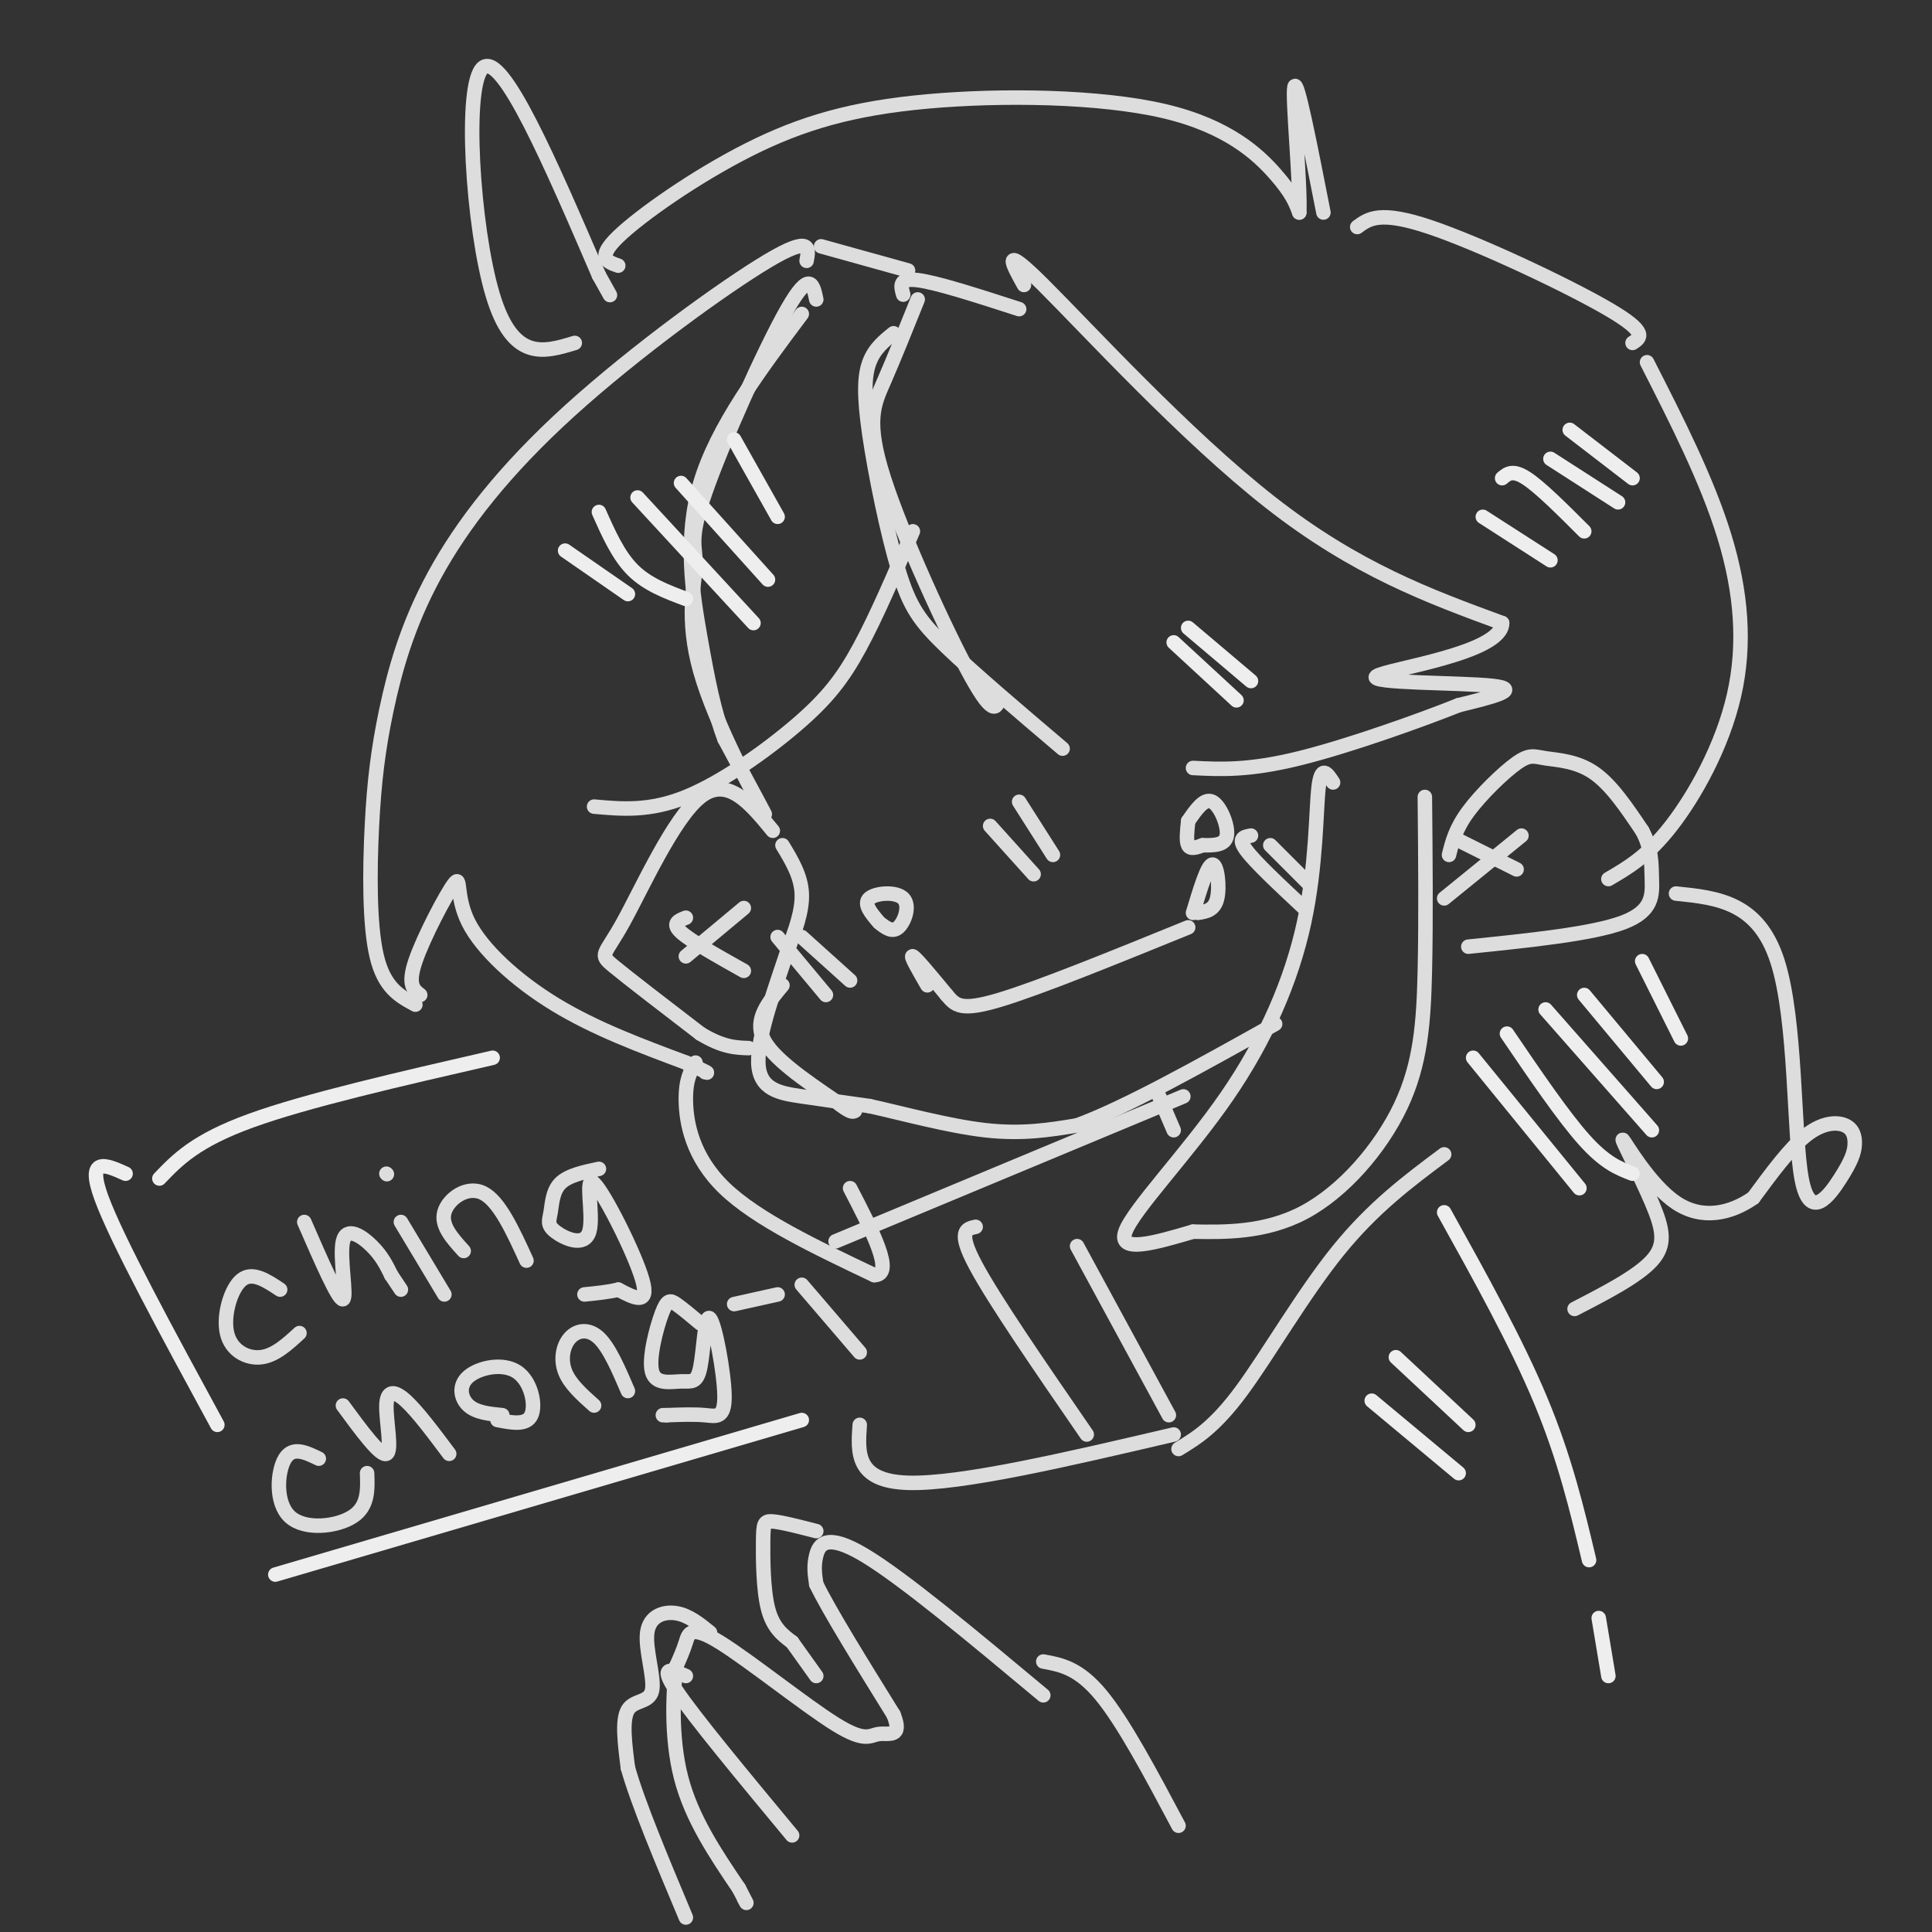 <svg viewBox='0 0 400 400' version='1.1' xmlns='http://www.w3.org/2000/svg' xmlns:xlink='http://www.w3.org/1999/xlink'><rect x="0" y="0" width="400" height="400" fill="#333333" stroke="none"/><g fill='none' stroke='#DDDDDD' stroke-width='3' stroke-linecap='round' stroke-linejoin='round'><path d='M169,62c-0.648,-3.113 -1.297,-6.226 -6,2c-4.703,8.226 -13.462,27.793 -17,38c-3.538,10.207 -1.856,11.056 -2,15c-0.144,3.944 -2.116,10.985 1,22c3.116,11.015 11.319,26.004 13,29c1.681,2.996 -3.159,-6.002 -8,-15'/><path d='M150,153c-2.119,-5.583 -3.417,-12.042 -5,-21c-1.583,-8.958 -3.452,-20.417 0,-32c3.452,-11.583 12.226,-23.292 21,-35'/><path d='M162,175c1.917,3.167 3.833,6.333 4,10c0.167,3.667 -1.417,7.833 -3,12'/><path d='M163,197c-2.190,6.667 -6.167,17.333 -6,23c0.167,5.667 4.476,6.333 9,7c4.524,0.667 9.262,1.333 14,2'/><path d='M180,229c6.667,1.467 16.333,4.133 24,5c7.667,0.867 13.333,-0.067 19,-1'/><path d='M223,233c10.000,-3.667 25.500,-12.333 41,-21'/><path d='M300,177c0.676,-2.707 1.352,-5.413 4,-9c2.648,-3.587 7.266,-8.054 10,-10c2.734,-1.946 3.582,-1.370 6,-1c2.418,0.370 6.405,0.534 10,3c3.595,2.466 6.797,7.233 10,12'/><path d='M340,172c1.976,3.643 1.917,6.750 2,10c0.083,3.250 0.310,6.643 -6,9c-6.310,2.357 -19.155,3.679 -32,5'/><path d='M160,172c-4.696,-5.714 -9.393,-11.429 -15,-7c-5.607,4.429 -12.125,19.000 -16,26c-3.875,7.000 -5.107,6.429 -2,9c3.107,2.571 10.554,8.286 18,14'/><path d='M145,214c4.667,2.833 7.333,2.917 10,3'/><path d='M142,190c-1.500,0.583 -3.000,1.167 -1,3c2.000,1.833 7.500,4.917 13,8'/><path d='M154,188c0.000,0.000 -12.000,10.000 -12,10'/><path d='M302,174c0.000,0.000 12.000,6.000 12,6'/><path d='M315,173c0.000,0.000 -16.000,13.000 -16,13'/><path d='M185,69c-1.973,1.592 -3.946,3.183 -5,6c-1.054,2.817 -1.190,6.858 0,15c1.190,8.142 3.705,20.384 6,28c2.295,7.616 4.370,10.604 10,16c5.630,5.396 14.815,13.198 24,21'/><path d='M207,144c-0.542,2.452 -1.083,4.905 -6,-4c-4.917,-8.905 -14.208,-29.167 -18,-41c-3.792,-11.833 -2.083,-15.238 0,-20c2.083,-4.762 4.542,-10.881 7,-17'/><path d='M187,61c-0.500,-1.750 -1.000,-3.500 3,-3c4.000,0.500 12.500,3.250 21,6'/><path d='M212,59c-2.467,-4.444 -4.933,-8.889 4,0c8.933,8.889 29.267,31.111 47,45c17.733,13.889 32.867,19.444 48,25'/><path d='M311,129c0.036,6.286 -23.875,9.500 -26,11c-2.125,1.500 17.536,1.286 24,2c6.464,0.714 -0.268,2.357 -7,4'/><path d='M302,146c-7.444,2.978 -22.556,8.422 -33,11c-10.444,2.578 -16.222,2.289 -22,2'/><path d='M188,56c0.000,0.000 -18.000,-5.000 -18,-5'/><path d='M167,54c0.487,-2.669 0.975,-5.337 -8,0c-8.975,5.337 -27.412,18.681 -41,31c-13.588,12.319 -22.326,23.613 -28,34c-5.674,10.387 -8.284,19.867 -10,28c-1.716,8.133 -2.539,14.921 -3,24c-0.461,9.079 -0.560,20.451 1,27c1.560,6.549 4.780,8.274 8,10'/><path d='M87,206c-1.338,-1.021 -2.676,-2.041 -1,-7c1.676,-4.959 6.367,-13.855 8,-16c1.633,-2.145 0.209,2.461 3,8c2.791,5.539 9.797,12.011 18,17c8.203,4.989 17.601,8.494 27,12'/><path d='M142,220c5.167,2.333 4.583,2.167 4,2'/><path d='M144,220c-1.044,1.778 -2.089,3.556 -2,8c0.089,4.444 1.311,11.556 8,18c6.689,6.444 18.844,12.222 31,18'/><path d='M181,264c4.333,0.000 -0.333,-9.000 -5,-18'/><path d='M276,162c-1.223,-1.880 -2.447,-3.761 -3,1c-0.553,4.761 -0.437,16.163 -3,28c-2.563,11.837 -7.805,24.110 -16,36c-8.195,11.890 -19.341,23.397 -21,28c-1.659,4.603 6.171,2.301 14,0'/><path d='M247,255c6.242,0.096 14.848,0.335 23,-4c8.152,-4.335 15.848,-13.244 20,-22c4.152,-8.756 4.758,-17.359 5,-28c0.242,-10.641 0.121,-23.321 0,-36'/><path d='M189,110c-3.750,8.768 -7.500,17.536 -11,24c-3.500,6.464 -6.750,10.625 -13,16c-6.250,5.375 -15.500,11.964 -23,15c-7.500,3.036 -13.250,2.518 -19,2'/><path d='M119,71c-6.422,1.956 -12.844,3.911 -17,-10c-4.156,-13.911 -6.044,-43.689 -2,-47c4.044,-3.311 14.022,19.844 24,43'/><path d='M124,57c4.000,7.167 2.000,3.583 0,0'/><path d='M128,55c-2.286,-0.793 -4.572,-1.585 0,-6c4.572,-4.415 16.001,-12.451 27,-18c10.999,-5.549 21.567,-8.611 37,-10c15.433,-1.389 35.732,-1.105 49,2c13.268,3.105 19.505,9.030 23,13c3.495,3.970 4.247,5.985 5,8'/><path d='M269,44c0.289,-5.689 -1.489,-23.911 -1,-26c0.489,-2.089 3.244,11.956 6,26'/><path d='M281,47c2.333,-1.733 4.667,-3.467 15,0c10.333,3.467 28.667,12.133 37,17c8.333,4.867 6.667,5.933 5,7'/><path d='M341,75c6.226,12.220 12.452,24.440 16,36c3.548,11.560 4.417,22.458 2,33c-2.417,10.542 -8.119,20.726 -13,27c-4.881,6.274 -8.940,8.637 -13,11'/><path d='M347,185c8.527,0.869 17.053,1.739 21,14c3.947,12.261 3.313,35.914 5,45c1.687,9.086 5.695,3.606 8,0c2.305,-3.606 2.906,-5.338 3,-7c0.094,-1.662 -0.321,-3.255 -2,-4c-1.679,-0.745 -4.623,-0.641 -8,2c-3.377,2.641 -7.189,7.821 -11,13'/><path d='M363,248c-4.574,3.195 -10.510,4.682 -16,1c-5.490,-3.682 -10.533,-12.533 -11,-13c-0.467,-0.467 3.644,7.451 6,13c2.356,5.549 2.959,8.728 0,12c-2.959,3.272 -9.479,6.636 -16,10'/><path d='M240,227c0.000,0.000 3.000,7.000 3,7'/><path d='M245,227c0.000,0.000 -72.000,30.000 -72,30'/><path d='M166,266c0.000,0.000 12.000,14.000 12,14'/><path d='M178,295c-0.417,5.833 -0.833,11.667 10,12c10.833,0.333 32.917,-4.833 55,-10'/><path d='M244,300c3.756,-2.289 7.511,-4.578 13,-12c5.489,-7.422 12.711,-19.978 20,-29c7.289,-9.022 14.644,-14.511 22,-20'/><path d='M202,254c-1.917,0.417 -3.833,0.833 0,8c3.833,7.167 13.417,21.083 23,35'/><path d='M223,258c0.000,0.000 19.000,35.000 19,35'/><path d='M216,351c-14.511,-12.111 -29.022,-24.222 -37,-29c-7.978,-4.778 -9.422,-2.222 -10,0c-0.578,2.222 -0.289,4.111 0,6'/><path d='M169,328c2.667,5.500 9.333,16.250 16,27'/><path d='M185,355c1.980,4.932 -1.069,3.764 -3,4c-1.931,0.236 -2.744,1.878 -9,-2c-6.256,-3.878 -17.953,-13.275 -24,-17c-6.047,-3.725 -6.442,-1.779 -7,0c-0.558,1.779 -1.279,3.389 -2,5'/><path d='M140,345c-0.622,4.867 -1.178,14.533 1,23c2.178,8.467 7.089,15.733 12,23'/><path d='M153,391c2.167,4.167 1.583,3.083 1,2'/><path d='M142,347c-2.833,-1.250 -5.667,-2.500 -2,3c3.667,5.500 13.833,17.750 24,30'/><path d='M216,344c3.667,0.667 7.333,1.333 12,7c4.667,5.667 10.333,16.333 16,27'/><path d='M169,317c-3.577,-0.923 -7.155,-1.845 -9,-2c-1.845,-0.155 -1.958,0.458 -2,4c-0.042,3.542 -0.012,10.012 1,14c1.012,3.988 3.006,5.494 5,7'/><path d='M164,340c1.667,2.333 3.333,4.667 5,7'/><path d='M147,338c-2.209,-1.793 -4.418,-3.585 -7,-4c-2.582,-0.415 -5.537,0.549 -6,4c-0.463,3.451 1.568,9.391 1,12c-0.568,2.609 -3.734,1.888 -5,4c-1.266,2.112 -0.633,7.056 0,12'/><path d='M130,366c2.000,7.167 7.000,19.083 12,31'/><path d='M162,204c-2.917,3.500 -5.833,7.000 -4,11c1.833,4.000 8.417,8.500 15,13'/><path d='M173,228c3.167,2.500 3.583,2.250 4,2'/><path d='M182,191c-1.643,-1.929 -3.286,-3.857 -2,-5c1.286,-1.143 5.500,-1.500 7,0c1.500,1.500 0.286,4.857 -1,6c-1.286,1.143 -2.643,0.071 -4,-1'/><path d='M246,170c1.667,-2.422 3.333,-4.844 5,-4c1.667,0.844 3.333,4.956 3,7c-0.333,2.044 -2.667,2.022 -5,2'/><path d='M249,175c-1.444,0.533 -2.556,0.867 -3,0c-0.444,-0.867 -0.222,-2.933 0,-5'/><path d='M192,204c-1.833,-3.167 -3.667,-6.333 -3,-6c0.667,0.333 3.833,4.167 7,8'/><path d='M196,206c1.800,2.133 2.800,3.467 11,1c8.200,-2.467 23.600,-8.733 39,-15'/><path d='M247,189c1.489,-4.933 2.978,-9.867 4,-10c1.022,-0.133 1.578,4.533 1,7c-0.578,2.467 -2.289,2.733 -4,3'/><path d='M205,171c0.000,0.000 9.000,10.000 9,10'/><path d='M211,166c0.000,0.000 7.000,11.000 7,11'/><path d='M161,194c0.000,0.000 10.000,12.000 10,12'/><path d='M166,194c0.000,0.000 10.000,9.000 10,9'/><path d='M259,173c-1.417,0.250 -2.833,0.500 -1,3c1.833,2.500 6.917,7.250 12,12'/><path d='M263,175c0.000,0.000 8.000,8.000 8,8'/><path d='M58,267c-2.881,-1.911 -5.762,-3.821 -8,-2c-2.238,1.821 -3.833,7.375 -3,11c0.833,3.625 4.095,5.321 7,5c2.905,-0.321 5.452,-2.661 8,-5'/><path d='M63,253c3.536,8.113 7.071,16.226 8,16c0.929,-0.226 -0.750,-8.792 0,-12c0.750,-3.208 3.929,-1.060 6,1c2.071,2.060 3.036,4.030 4,6'/><path d='M81,264c1.000,1.500 1.500,2.250 2,3'/><path d='M83,253c0.000,0.000 9.000,15.000 9,15'/><path d='M80,243c0.000,0.000 0.100,0.100 0.1,0.1'/><path d='M96,259c-2.378,-2.622 -4.756,-5.244 -4,-8c0.756,-2.756 4.644,-5.644 8,-4c3.356,1.644 6.178,7.822 9,14'/><path d='M124,242c-3.185,0.677 -6.371,1.354 -8,3c-1.629,1.646 -1.702,4.262 -2,6c-0.298,1.738 -0.820,2.598 1,4c1.820,1.402 5.983,3.345 7,0c1.017,-3.345 -1.111,-11.977 1,-10c2.111,1.977 8.460,14.565 10,20c1.540,5.435 -1.730,3.718 -5,2'/><path d='M128,267c-2.000,0.500 -4.500,0.750 -7,1'/><path d='M66,302c-2.702,-1.304 -5.405,-2.607 -7,0c-1.595,2.607 -2.083,9.125 1,12c3.083,2.875 9.738,2.107 13,0c3.262,-2.107 3.131,-5.554 3,-9'/><path d='M71,291c3.869,5.262 7.738,10.524 9,10c1.262,-0.524 -0.083,-6.833 0,-10c0.083,-3.167 1.595,-3.190 4,-1c2.405,2.190 5.702,6.595 9,11'/><path d='M104,293c-2.691,-0.266 -5.381,-0.533 -7,-2c-1.619,-1.467 -2.166,-4.136 0,-6c2.166,-1.864 7.045,-2.925 10,-1c2.955,1.925 3.987,6.836 3,9c-0.987,2.164 -3.994,1.582 -7,1'/><path d='M123,291c-2.506,-2.232 -5.012,-4.464 -6,-7c-0.988,-2.536 -0.458,-5.375 1,-7c1.458,-1.625 3.845,-2.036 6,0c2.155,2.036 4.077,6.518 6,11'/><path d='M145,274c-1.875,-1.568 -3.750,-3.135 -5,-4c-1.250,-0.865 -1.876,-1.027 -3,2c-1.124,3.027 -2.746,9.243 -2,12c0.746,2.757 3.862,2.056 6,2c2.138,-0.056 3.299,0.535 4,-3c0.701,-3.535 0.940,-11.195 2,-10c1.060,1.195 2.939,11.245 3,16c0.061,4.755 -1.697,4.216 -4,4c-2.303,-0.216 -5.152,-0.108 -8,0'/><path d='M138,293c-1.333,0.000 -0.667,0.000 0,0'/><path d='M152,270c0.000,0.000 9.000,-2.000 9,-2'/></g>
<g fill='none' stroke='#EEEEEE' stroke-width='3' stroke-linecap='round' stroke-linejoin='round'><path d='M307,107c0.000,0.000 14.000,9.000 14,9'/><path d='M311,99c1.083,-0.917 2.167,-1.833 5,0c2.833,1.833 7.417,6.417 12,11'/><path d='M321,95c0.000,0.000 14.000,9.000 14,9'/><path d='M325,89c0.000,0.000 13.000,10.000 13,10'/><path d='M243,133c0.000,0.000 13.000,12.000 13,12'/><path d='M246,130c0.000,0.000 13.000,11.000 13,11'/><path d='M299,251c7.500,13.500 15.000,27.000 20,39c5.000,12.000 7.500,22.500 10,33'/><path d='M331,335c0.000,0.000 2.000,12.000 2,12'/><path d='M284,290c0.000,0.000 18.000,15.000 18,15'/><path d='M289,281c0.000,0.000 15.000,14.000 15,14'/><path d='M305,219c0.000,0.000 22.000,27.000 22,27'/><path d='M312,214c5.833,8.583 11.667,17.167 16,22c4.333,4.833 7.167,5.917 10,7'/><path d='M320,209c0.000,0.000 22.000,25.000 22,25'/><path d='M328,206c0.000,0.000 15.000,18.000 15,18'/><path d='M340,199c0.000,0.000 8.000,16.000 8,16'/><path d='M117,114c0.000,0.000 13.000,9.000 13,9'/><path d='M124,106c2.000,4.500 4.000,9.000 7,12c3.000,3.000 7.000,4.500 11,6'/><path d='M132,103c0.000,0.000 24.000,26.000 24,26'/><path d='M141,100c0.000,0.000 18.000,20.000 18,20'/><path d='M152,91c0.000,0.000 9.000,16.000 9,16'/><path d='M57,326c0.000,0.000 109.000,-32.000 109,-32'/><path d='M102,219c-19.250,4.417 -38.500,8.833 -50,13c-11.500,4.167 -15.250,8.083 -19,12'/><path d='M26,243c-4.083,-1.833 -8.167,-3.667 -5,5c3.167,8.667 13.583,27.833 24,47'/></g>
</svg>